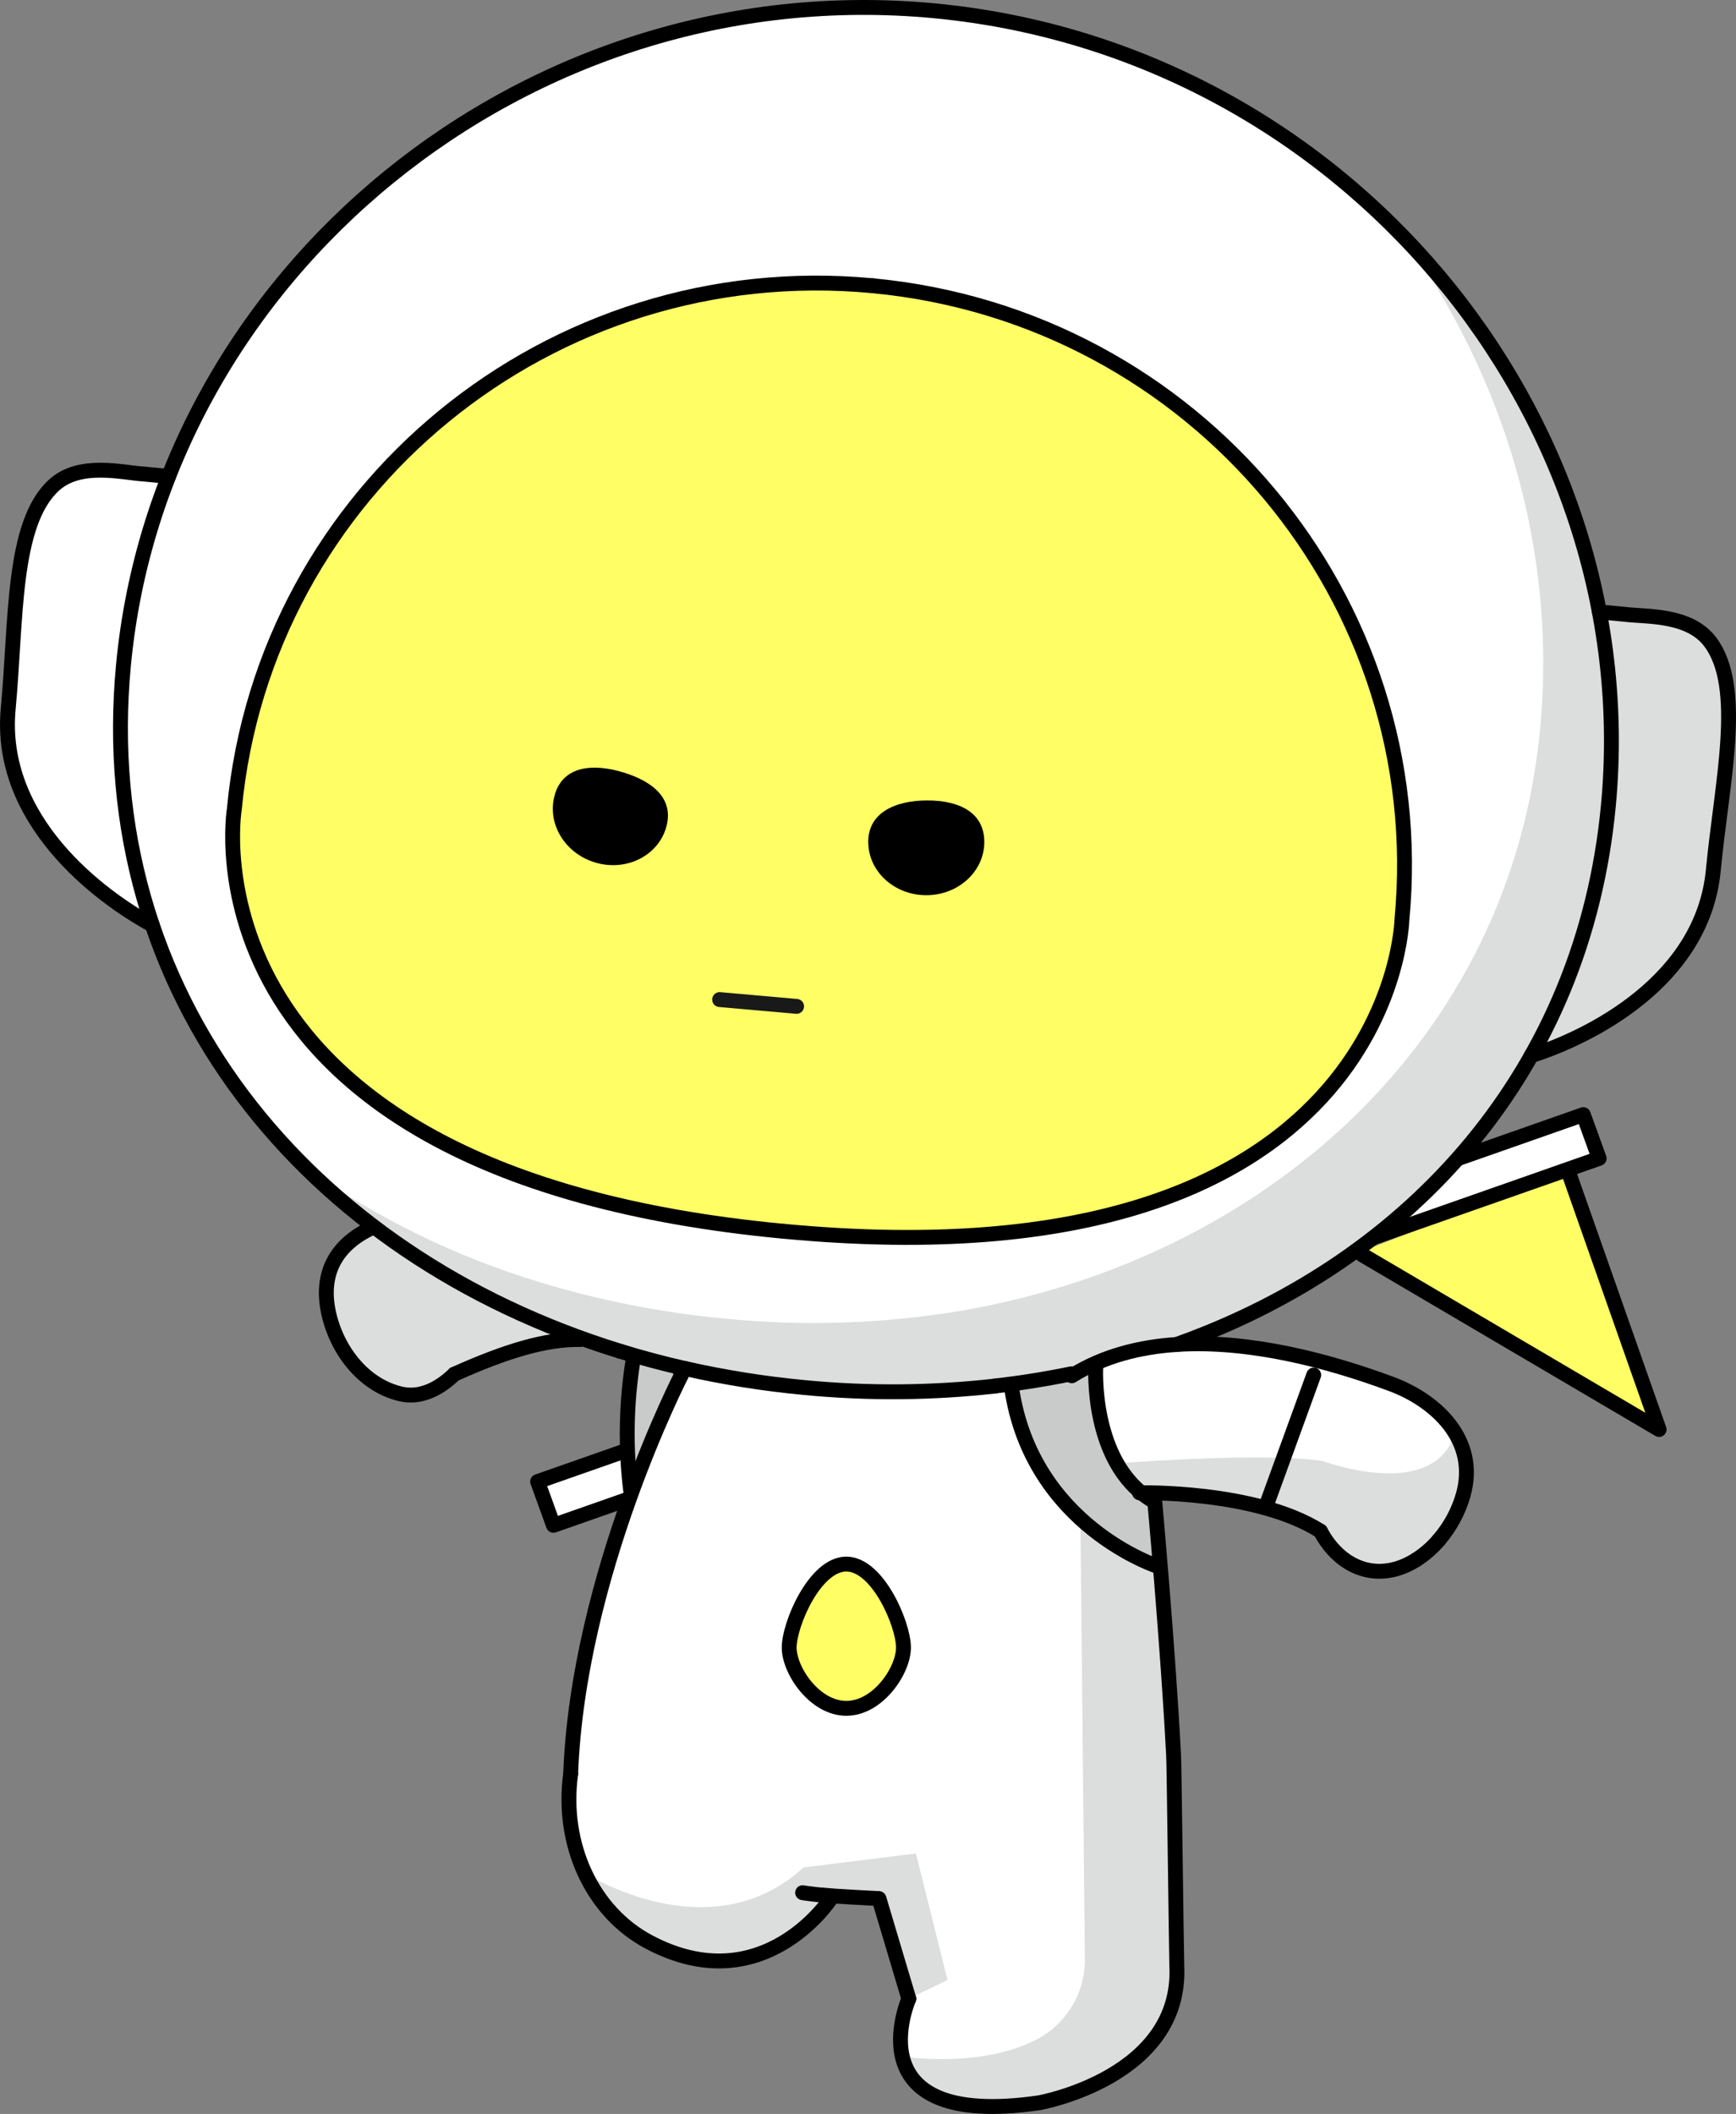 <?xml version="1.0" encoding="UTF-8"?>
<svg id="uuid-91562fa4-cee6-4805-a850-725fa99a3cda" data-name="레이어 2" xmlns="http://www.w3.org/2000/svg" viewBox="0 0 350.09 426.12">
  <rect x="0" y="0" width="350.09" height="426.12" fill="#808080" stroke="none"/>
  <g id="uuid-ba4e65d1-0fa0-4469-9be2-f3bad82766f2" data-name="레이어 1">
    <g>
      <path id="uuid-7a5194ff-65ee-42eb-8266-1bbf77fa1729" data-name="패스 2871" d="m322.49,234.18l-210.88,73.29-3.19-8.82,210.88-73.97,3.19,9.5Z" style="fill: #fff;"/>
      <path id="uuid-2c835912-795a-4c73-a01e-b070a32e94be" data-name="패스 2872" d="m316.23,236.02l18.35,52.13-61.72-35.23" style="fill: #ffff65;"/>
      <path id="uuid-6bf4df2b-42a4-4dec-b4bc-e0063d3b1136" data-name="패스 2873" d="m322.49,233.5l-210.88,73.97-3.19-8.82,210.88-73.97,3.19,8.82Z" style="fill: none; stroke: #000; stroke-linecap: round; stroke-linejoin: round; stroke-width: 3px;"/>
      <path id="uuid-9e380aad-abdc-432b-9c2e-8adff8f7deb3" data-name="패스 2874" d="m316.23,236.02l18.35,52.13-59.9-35.23" style="fill: none; stroke: #000; stroke-linecap: round; stroke-linejoin: round; stroke-width: 3px;"/>
      <path id="uuid-aabc60a0-12a5-4f02-bd34-60e13d99fb17" data-name="패스 2875" d="m280.61,279c-12.85-4.77-28.6-8.88-43.06-8-7.71.47-15.05,2.36-21.39,6.32l-.08-.39c-5.02,1.04-10.14,1.87-15.35,2.46-12.8,1.44-25.72,1.54-38.54.3-8.06-.76-16.07-2.03-23.97-3.82l-.76,1.26s-20.87,40.5-22.35,80.45c-1.94,14.2,4.33,27.78,15.78,33.85,23.07,12.24,36.68-8.74,36.68-8.74l-1.81-.71c3.22.31,8.68.55,11.32.71h.21l6.02,20.19s-11.16,26.4,26.74,20.9c0,0,28.4-5.03,27.3-27.55,0,0-.21-12.49-.4-27.71-.1-7.54-.19-13.57-.25-14.74-1.13-21.91-3.89-52.18-3.89-52.18l17.13,1.11c5.75,1.13,11.71,2.96,16.37,5.91,3.94,7.44,11.56,10.6,19.23,5.82,1.75-1.11,3.32-2.47,4.66-4.05,2.27-2.64,3.94-5.73,4.9-9.08,3.12-11.07-5.53-19.02-14.47-22.34" style="fill: #fff;"/>
      <path id="uuid-6ccbf23f-a0cb-445b-9b91-75f6b14efe20" data-name="패스 2876" d="m117.95,377.57s25.21,16.18,44.1-1.14l22.66-2.82,6.37,25.51-7.81,3.77-6.02-20.19h-11.53s-21.48,32.16-47.77-5.14" style="fill: #dcdddd;"/>
      <path id="uuid-6dc3ee1e-8756-4d49-8bc9-bfa3ff779c8d" data-name="패스 2877" d="m182.2,414.56s16.19,2.57,27.61-3.87c5.67-3.31,9.11-9.43,8.97-16l-1.01-99.11s33.96-3.14,48.87-1.11c0,0,22.47,8.46,26.81-5.63,0,0,9.87,20.73-14.21,27.82,0,0-9.06,1.8-12.95-8.02,0,0-22.2-9.25-33.5-7.02l3.89,52.18.57,45.91c-.84,4.65-2.77,9.03-5.64,12.78-2.04,2.6-5.69,4.69-8.77,6.58-13.35,8.22-39.54,6.62-40.63-4.52" style="fill: #dcdddd;"/>
      <path id="uuid-db791f36-2e70-40ea-a959-c74bd1f87aac" data-name="패스 2878" d="m74.99,247.49c-7.19,3.35-10.45,9.12-8.74,17.07,1.58,7.39,6.87,14.58,14.5,16.41,4.14.99,7.98-1.16,10.88-3.97,10.35-4.65,18.45-7.11,25.36-6.98l-42-22.53Z" style="fill: #dcdddd;"/>
      <path id="uuid-2ebc0708-6435-48c0-a9da-dfdf4db8ea0b" data-name="패스 2879" d="m30.72,186.47c-10.7-5.82-31.2-21.14-29.06-43.66,1.67-17.66.72-37.29,9.24-45.03,5.27-4.78,13.8-2.48,18.08-2.23l5.01.48" style="fill: #fff;"/>
      <path id="uuid-f1c7ffb6-5d06-4ed2-a005-2b9e58ee6768" data-name="패스 2880" d="m308.78,212.8c11.61-3.71,34.61-14.91,36.74-37.43,1.68-17.66,6.3-36.77-.62-45.97-4.28-5.69-13.09-5.02-17.35-5.58l-5.01-.48" style="fill: #dcdddd;"/>
      <path id="uuid-28ce4d51-081b-4565-a636-5b72187b9879" data-name="패스 2881" d="m237.54,270.9c47.31-16.94,81.77-55.35,86.8-108.5C331.79,83.69,271.13,10.01,188.45,2.18,105.76-5.65,32.35,55.34,24.9,134.05c-6.29,66.42,36.9,118.86,100.21,138.33,24.47,7.43,50.19,9.81,75.6,7,5.21-.6,10.33-1.42,15.35-2.46l21.47-6.02Z" style="fill: #fff;"/>
      <path id="uuid-ff23f856-a689-4972-b7a7-c939acf1c8c0" data-name="패스 2882" d="m282.82,47.55c20.49,28.29,31.19,63.31,27.77,99.38-5.98,63.2-55.87,106.76-116.54,117.25-15.8,2.66-31.88,3.21-47.82,1.62-12.74-1.18-25.33-3.66-37.56-7.4-16.74-5.07-32.55-12.8-46.84-22.88,16.85,16.57,38.52,29.25,63.29,36.87,24.47,7.43,50.19,9.81,75.6,7,5.21-.6,10.33-1.42,15.36-2.46l21.47-6.02c47.31-16.94,81.77-55.35,86.8-108.5,4.08-43.13-12.29-84.75-41.52-114.86" style="fill: #dcdddd;"/>
      <path id="uuid-5c938fb2-147e-4cca-a849-227be871ea32" data-name="패스 2883" d="m127.71,273.88c-1.45,8.95-1.61,18.06-.47,27.05l9.14-21.24-1.21-4.83-7.47-.98Z" style="fill: #c9caca;"/>
      <path id="uuid-51b6b29a-0024-4126-9c19-3256b1fc24ce" data-name="패스 2884" d="m220.98,275.35s-1.2,19.39,11.21,27l1.5,13.47s-25.63-8.15-29.7-36.16l16.99-4.31Z" style="fill: #c9caca;"/>
      <path id="uuid-71c3cae2-4eca-47d9-9e69-c6a47abb5ff5" data-name="패스 2885" d="m116.99,270.02c-6.91-.13-15,2.33-25.36,6.98" style="fill: none; stroke: #000; stroke-linecap: round; stroke-linejoin: round; stroke-width: 3px;"/>
      <path id="uuid-6a2cace8-03f8-4b27-ac48-b0eba23cf7d6" data-name="패스 2886" d="m176.03,57.6c-65.02-6.16-122.67,41.06-128.77,105.47,0,0-12.37,73.47,110.6,85.11,122.97,11.64,124.85-62.82,124.85-62.82,6.1-64.4-41.67-121.6-106.69-127.76" style="fill: #ffff65;"/>
      <path id="uuid-b715a390-02cf-4777-a3b9-9391c77ad987" data-name="패스 2887" d="m176.03,57.6c-65.02-6.16-122.67,41.06-128.77,105.47,0,0-12.37,73.47,110.6,85.11" style="fill: none; stroke: #000; stroke-linecap: round; stroke-linejoin: round; stroke-width: 3px;"/>
      <path id="uuid-da3da5fa-ffca-42fc-a0e9-7425785ec408" data-name="패스 2888" d="m176.03,57.6c65.02,6.16,112.78,63.36,106.69,127.76,0,0-1.64,74.48-124.61,62.84" style="fill: none; stroke: #000; stroke-linecap: round; stroke-linejoin: round; stroke-width: 3px;"/>
      <path id="uuid-75121b81-3da8-42ef-b420-f690283d01f5" data-name="패스 2889" d="m30.72,186.47c-10.7-5.82-31.2-21.14-29.06-43.66,1.67-17.66.72-37.29,9.24-45.03,5.27-4.78,13.8-2.48,18.08-2.23l5.01.48" style="fill: none; stroke: #000; stroke-linecap: round; stroke-linejoin: round; stroke-width: 3px;"/>
      <path id="uuid-dc67c25a-44ff-49d9-b46f-0975cb2e356a" data-name="패스 2890" d="m308.78,212.8c11.61-3.71,34.61-14.91,36.74-37.43,1.68-17.66,6.3-36.77-.62-45.97-4.28-5.69-13.09-5.02-17.35-5.58l-5.01-.48" style="fill: none; stroke: #000; stroke-linecap: round; stroke-linejoin: round; stroke-width: 3px;"/>
      <path id="uuid-e1a26850-60a2-4a18-aede-9a0d60a2c4b9" data-name="패스 2891" d="m138.2,275.88c-4.45-1.01-8.81-2.17-13.09-3.49" style="fill: none; stroke: #000; stroke-linecap: round; stroke-linejoin: round; stroke-width: 3px;"/>
      <path id="uuid-30cb946e-1315-4faf-8bef-8a7b09a78bd0" data-name="패스 2892" d="m200.71,279.39c-12.8,1.44-25.72,1.54-38.54.3-8.06-.76-16.07-2.03-23.97-3.82" style="fill: none; stroke: #000; stroke-linecap: round; stroke-linejoin: round; stroke-width: 3px;"/>
      <path id="uuid-108bb83b-b385-4cc6-bd8d-e874523c26be" data-name="패스 2893" d="m216.07,276.92c-5.02,1.04-10.14,1.86-15.36,2.46" style="fill: none; stroke: #000; stroke-linecap: round; stroke-linejoin: round; stroke-width: 3px;"/>
      <path id="uuid-5e6eacfe-2569-4d77-8007-7335131be226" data-name="패스 2894" d="m125.11,272.39c-63.32-19.47-106.5-71.92-100.21-138.33C32.35,55.34,105.76-5.65,188.45,2.18c82.69,7.83,143.34,81.51,135.9,160.23-5.03,53.14-39.5,91.56-86.8,108.5" style="fill: none; stroke: #000; stroke-linecap: round; stroke-linejoin: round; stroke-width: 3px;"/>
      <path id="uuid-1b163515-a72e-417a-b071-304a1522cb7c" data-name="패스 2895" d="m115.08,357.59c-1.94,14.2,4.33,27.78,15.78,33.86,23.07,12.24,36.68-8.74,36.68-8.74" style="fill: none; stroke: #000; stroke-linecap: round; stroke-linejoin: round; stroke-width: 3px;"/>
      <path id="uuid-5fc02483-6057-4022-b63c-4d53731af608" data-name="패스 2896" d="m137.43,277.14s-20.87,40.5-22.35,80.45" style="fill: none; stroke: #000; stroke-linecap: round; stroke-linejoin: round; stroke-width: 3px;"/>
      <line id="uuid-633f9994-dd7c-4e04-b8b0-4442fc80fb58" data-name="선 94" x1="183.28" y1="402.9" x2="177.26" y2="382.71" style="fill: none; stroke: #000; stroke-linecap: round; stroke-linejoin: round; stroke-width: 3px;"/>
      <path id="uuid-1c3ac444-3dd7-4fee-bf54-d1e202e6cf53" data-name="패스 2897" d="m165.73,381.99c3.22.31,8.68.55,11.32.71" style="fill: none; stroke: #000; stroke-linecap: round; stroke-linejoin: round; stroke-width: 3px;"/>
      <path id="uuid-8f307269-fbbc-4b41-b506-5f6416d3ff00" data-name="패스 2898" d="m161.86,381.52l.72.11c.89.13,1.97.26,3.15.37" style="fill: none; stroke: #000; stroke-linecap: round; stroke-linejoin: round; stroke-width: 3px;"/>
      <line id="uuid-4552da3a-9c4b-406d-8ed7-8382c4d99b51" data-name="선 95" x1="264.93" y1="277.17" x2="255.5" y2="303.09" style="fill: none; stroke: #000; stroke-linecap: round; stroke-linejoin: round; stroke-width: 3px;"/>
      <path id="uuid-ebf74053-d98d-4dd9-b9ae-93e38b06a301" data-name="패스 2899" d="m229.79,300.91s23.4-.57,36.5,7.73" style="fill: none; stroke: #000; stroke-linecap: round; stroke-linejoin: round; stroke-width: 3px;"/>
      <path id="uuid-e198831c-a95f-46a9-a605-c65899af5c78" data-name="패스 2900" d="m285.52,314.46c-7.66,4.78-15.29,1.63-19.23-5.82" style="fill: none; stroke: #000; stroke-linecap: round; stroke-linejoin: round; stroke-width: 3px;"/>
      <path id="uuid-fee7d779-0223-4026-95fc-b86958e47c6e" data-name="패스 2901" d="m237.54,271c-7.71.47-15.05,2.36-21.39,6.32" style="fill: none; stroke: #000; stroke-linecap: round; stroke-linejoin: round; stroke-width: 3px;"/>
      <path id="uuid-dfbe9ffe-977a-400c-abb5-86bdd2452fa6" data-name="패스 2902" d="m290.18,310.41c2.27-2.64,3.94-5.73,4.9-9.08,3.12-11.07-5.53-19.02-14.47-22.34-12.84-4.77-28.6-8.88-43.06-8" style="fill: none; stroke: #000; stroke-linecap: round; stroke-linejoin: round; stroke-width: 3px;"/>
      <path id="uuid-075c3777-2bda-4fbe-bc72-67afc22f1710" data-name="패스 2903" d="m285.52,314.46c1.75-1.11,3.32-2.47,4.66-4.05" style="fill: none; stroke: #000; stroke-linecap: round; stroke-linejoin: round; stroke-width: 3px;"/>
      <path id="uuid-9eeba8ef-bb26-49dd-9af3-44a836e5b405" data-name="패스 2904" d="m91.63,277c-2.9,2.81-6.74,4.96-10.88,3.97-7.63-1.83-12.91-9.01-14.5-16.4-1.7-7.94,1.56-13.71,8.74-17.07" style="fill: none; stroke: #000; stroke-linecap: round; stroke-linejoin: round; stroke-width: 3px;"/>
      <path id="uuid-0147fef0-96e4-4d08-86ba-4f08f25d050c" data-name="패스 2905" d="m159.15,332.1c0-4.65,5.16-16.82,11.52-16.82s11.53,12.17,11.53,16.82-5.16,11.14-11.53,11.14-11.52-6.5-11.52-11.14" style="fill: #ffff65;"/>
      <path id="uuid-924c6232-c9a5-4016-9c70-263e69d4bf9a" data-name="패스 2906" d="m159.15,332.1c0-4.65,5.16-16.82,11.52-16.82s11.53,12.17,11.53,16.82-5.16,12.26-11.53,12.26-11.52-7.61-11.52-12.26Z" style="fill: none; stroke: #000; stroke-linecap: round; stroke-linejoin: round; stroke-width: 3px;"/>
      <path id="uuid-4623beb0-578f-457f-af51-8137ee9f547f" data-name="패스 2907" d="m183.28,402.9s-11.64,26.46,26.27,20.97c0,0,28.87-5.09,27.77-27.62,0,0-.21-12.49-.4-27.71-.1-7.54-.19-13.57-.25-14.74-1.13-21.91-3.89-52.18-3.89-52.18" style="fill: none; stroke: #000; stroke-linecap: round; stroke-linejoin: round; stroke-width: 3px;"/>
      <path id="uuid-dc10fed2-1062-43ec-b175-e2758ab77750" data-name="패스 2908" d="m233.69,315.82s-25.63-8.15-29.7-36.16" style="fill: none; stroke: #000; stroke-linecap: round; stroke-linejoin: round; stroke-width: 3px;"/>
      <path id="uuid-aaa9a988-f240-4625-82dd-9d7ae3598805" data-name="패스 2909" d="m220.98,275.35s-1.2,19.39,11.21,27" style="fill: none; stroke: #000; stroke-linecap: round; stroke-linejoin: round; stroke-width: 3px;"/>
      <path id="uuid-2b57cb35-84a6-4114-b24d-9a617c16fe69" data-name="패스 2910" d="m127.71,273.88c-1.45,8.95-1.61,18.06-.47,27.05" style="fill: none; stroke: #000; stroke-linecap: round; stroke-linejoin: round; stroke-width: 3px;"/>
      <path id="uuid-d3e124a9-8da9-47e0-a076-6da0822268e9" data-name="패스 2911" d="m111.91,160.09c1.74-5.7,7.65-6.27,13.83-4.38,6.18,1.89,10.3,5.5,8.56,11.21-1.74,5.71-8.16,8.81-14.34,6.92-6.18-1.89-9.78-8.04-8.04-13.74"/>
      <path id="uuid-08082601-a15d-4944-b518-6669a537430f" data-name="패스 2912" d="m175.09,169.72c0-5.93,5.47-8.37,11.93-8.37s11.48,2.44,11.48,8.37-5.24,10.73-11.7,10.73-11.7-4.8-11.7-10.73"/>
      <line id="uuid-9c2a1e4d-273d-450c-9a89-0c6cad90a931" data-name="선 96" x1="160.65" y1="202.86" x2="145.12" y2="201.49" style="fill: none; stroke: #191919; stroke-linecap: round; stroke-linejoin: round; stroke-width: 3px;"/>
    </g>
  </g>
</svg>